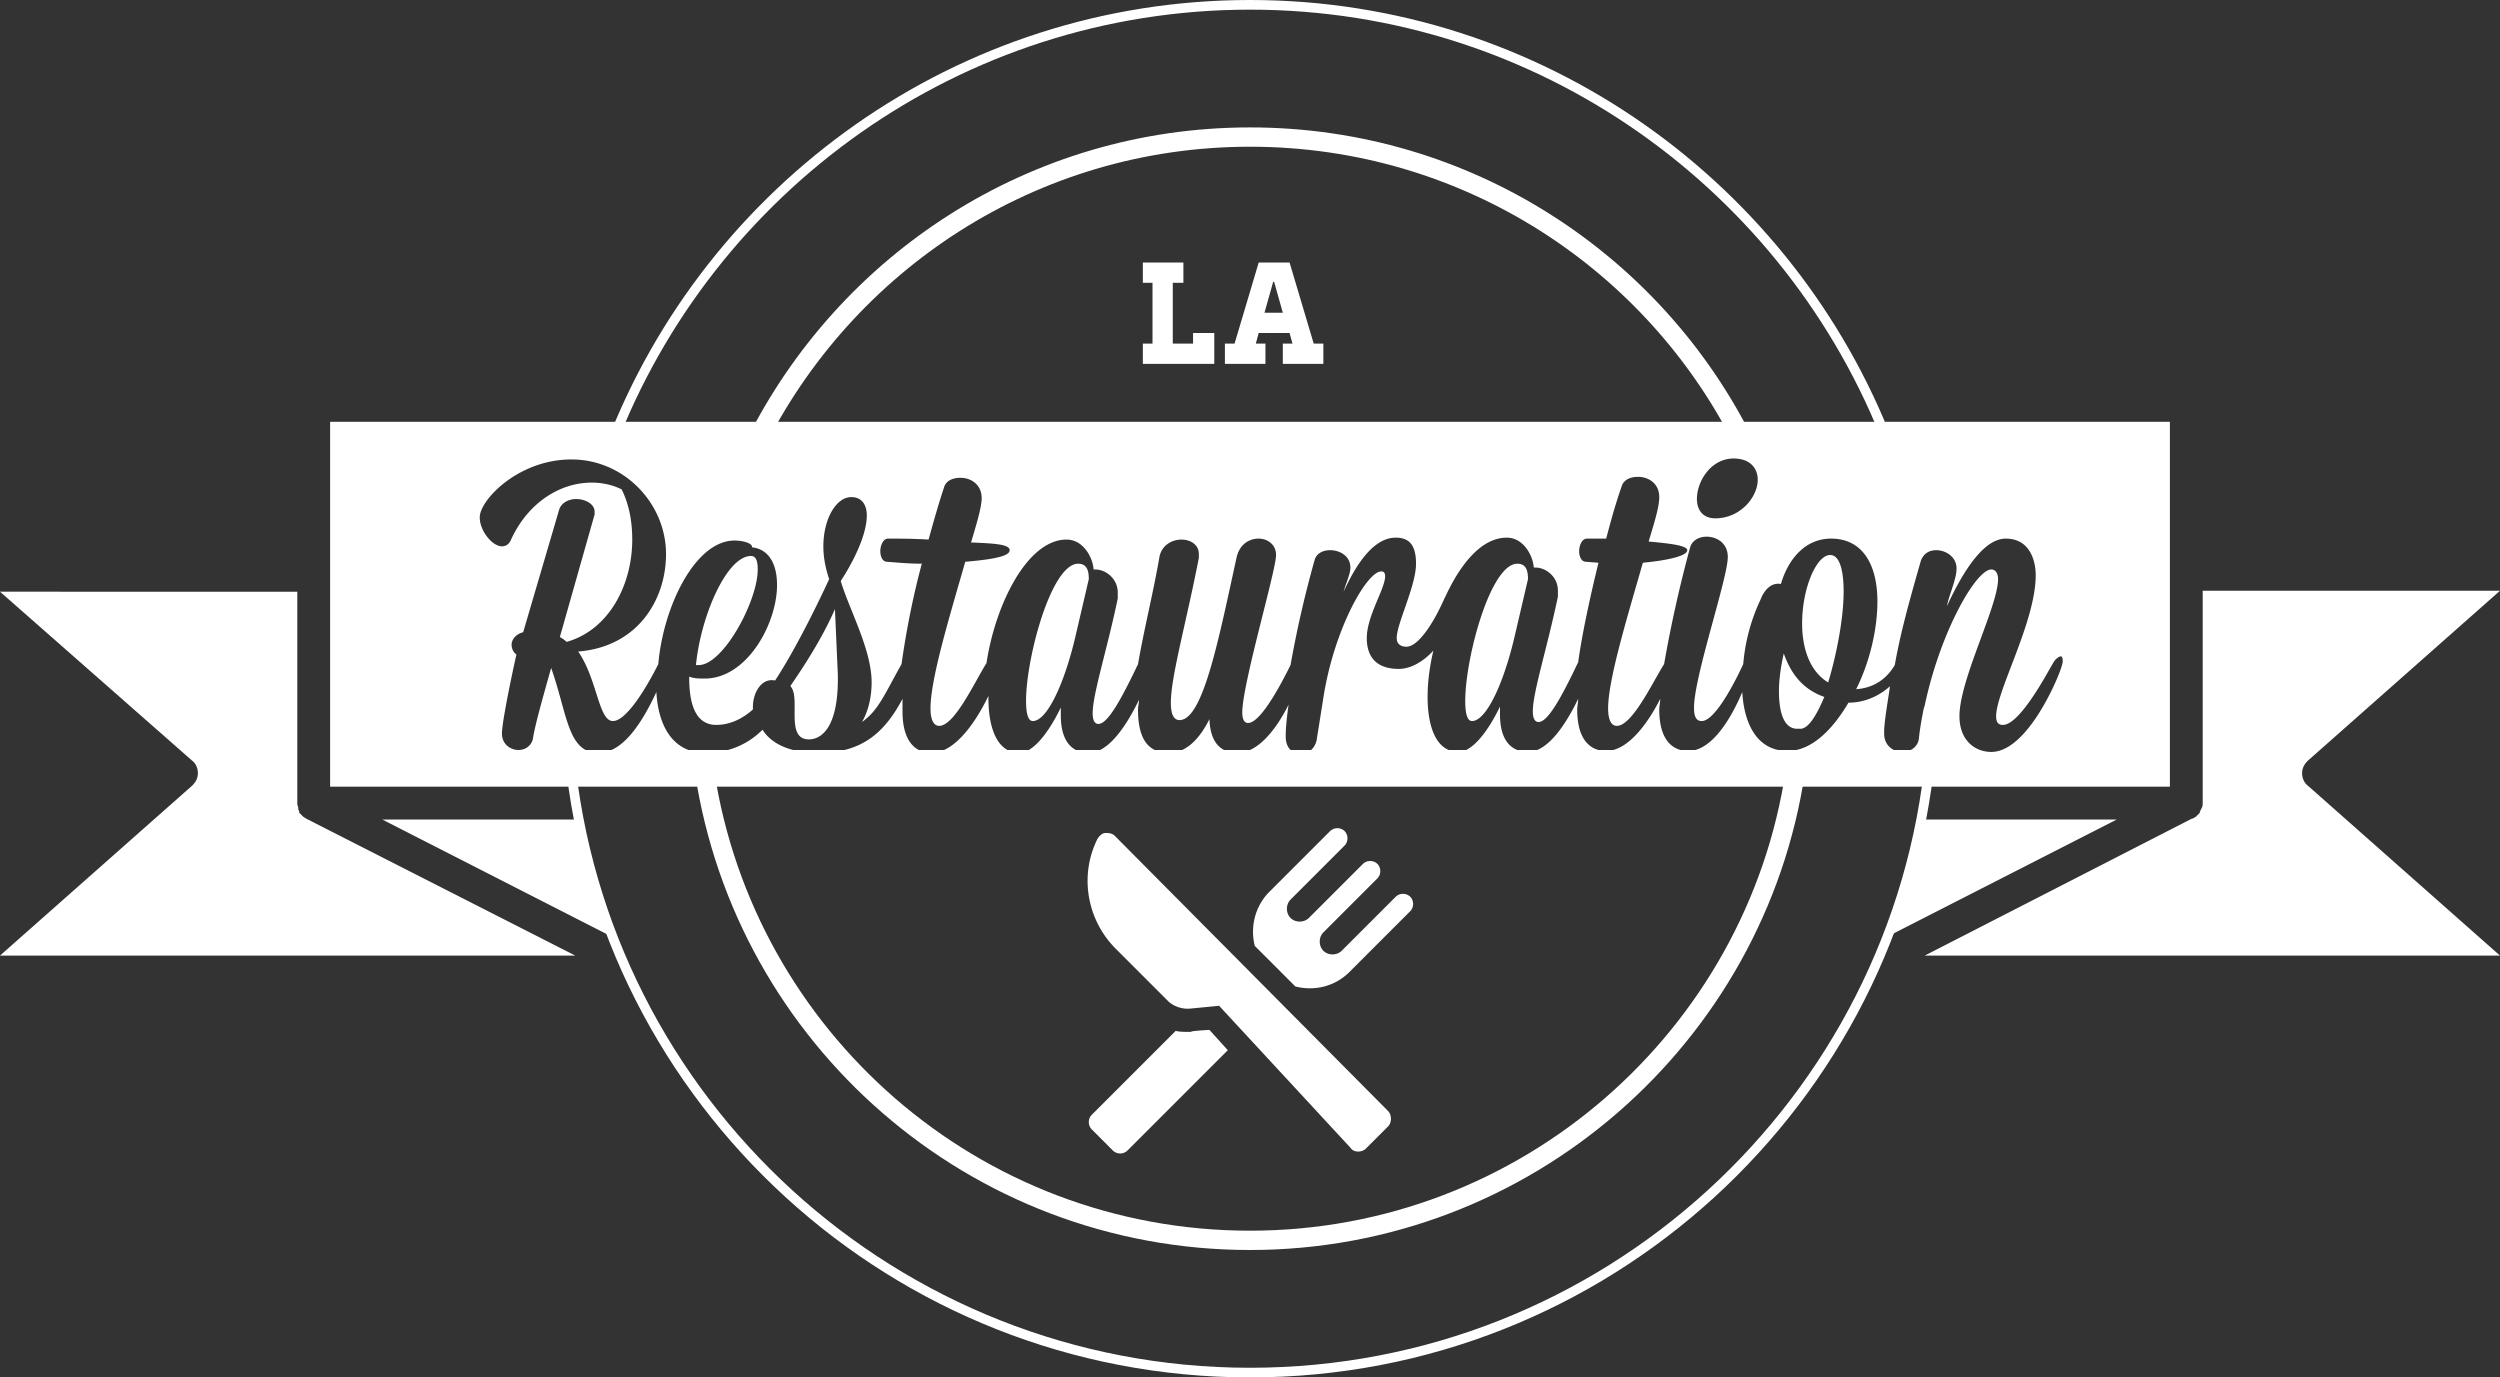 <svg xmlns="http://www.w3.org/2000/svg" viewBox="0 0 259 142.7"><rect x="0" y="0" width="259" height="142.7" fill="#333333" stroke="none"/><style><![CDATA[.A{fill:#fff}]]></style><path class="A" d="M199 84.9c-.8 4.2-2 8.3-3.6 12.2l23.9-12.2H199zm-159.4 0l23.9 12.2c-1.5-4-2.7-8-3.5-12.2H39.6zm188.5-1.2l-.2.4v.1l-.4.4c-.1.1-.2.1-.3.2h-.1L199.4 99H259l-19.9-17.6c-.4-.3-.6-.8-.6-1.3s.2-.9.6-1.3L259 61.2h-30.8v22c0 .2 0 .3-.1.5zm-102.8 23l1.9 2.1-10.4 10.4a1.09 1.09 0 0 1-1.5 0l-2.2-2.2a1.09 1.09 0 0 1 0-1.5l8.7-8.7c.4.1.8.1 1.2.1h.4c-.1-.1 1.9-.2 1.9-.2zm20.8-12.3l-6.3 6.3c-1.5 1.5-3.6 2-5.6 1.5L130 98c-.5-1.9 0-4.1 1.5-5.6l6.3-6.3a1.09 1.09 0 0 1 1.5 0 1.09 1.09 0 0 1 0 1.5l-5.6 5.6c-.5.5-.5 1.4 0 1.9s1.4.5 1.9 0l5.6-5.6a1.09 1.09 0 0 1 1.5 0 1.09 1.09 0 0 1 0 1.5l-5.6 5.6c-.5.5-.5 1.4 0 1.9s1.4.5 1.9 0l5.6-5.6a1.09 1.09 0 0 1 1.5 0 1.09 1.09 0 0 1 0 1.5zm-2.3 20.7c.2.2.3.5.3.8s-.1.6-.3.8l-2.3 2.3c-.2.2-.5.3-.8.3s-.6-.1-.8-.4l-13.6-14.7-3.1.3h-.2c-.7 0-1.5-.3-2-.8l-5.4-5.4c-3-3-3.8-7.6-1.9-11.4.2-.3.5-.6.8-.6h.2c.3 0 .6.1.8.3l28.3 28.5zM19.9 78.8c.4.3.6.8.6 1.3s-.2.9-.6 1.3L0 99h59.6L31.7 84.8l-.3-.2-.4-.4v-.1c0-.1-.1-.2-.1-.3v-.1c0-.1-.1-.3-.1-.4v-22H0l19.9 17.5z"/><path d="M125.8 34.5v3.2h-7.4v-2.1h1v-6.3h-1v-2.1h4.2v2.1h-1.1v6.3h2.1v-1.1h2.2zm11.3 1.1v2.1h-4.2v-2.1h1l-.3-1.1h-3.2l-.3 1.1h1v2.1h-4.2v-2.1h1l2.5-8.4h3.2l2.5 8.4h1zm-4.2-3.2l-.9-3.2h-.1l-.9 3.2h1.9z" enable-background="new " class="A"/><g fill="none" stroke="#fff" stroke-miterlimit="10"><path d="M195.7 46.1C185.5 19.5 159.7.5 129.5.5s-56 19-66.2 45.6h132.4zM59 78.2c3.4 35.9 33.7 64 70.5 64s67.1-28.1 70.5-64H59z"/><path d="M180.8 46.1c-9.3-18.9-28.8-31.9-51.3-31.9s-41.9 13-51.3 31.9h102.6zM73 80c4.2 27.5 27.9 48.5 56.5 48.5s52.4-21.1 56.5-48.6c.1-.6-113.1-.5-113 .1z" stroke-width="2"/></g><path class="A" d="M34.2 81.5V43.7h190.6v37.8H34.2zM213.5 68c-.2 0-.6.3-.8.7-.5.8-3.4 6.4-5.2 6.4-.5 0-.7-.3-.7-.9 0-2.6 4.1-9.8 4.1-14.6 0-1.5-.6-3.8-3.1-3.8-2.2 0-4.3 3.1-6.1 7 .2-1.1 1-2.8 1-3.9 0-1.2-1.1-1.9-2.1-1.9-.7 0-1.3.3-1.6 1.1-1.2 4.2-2.1 7.4-2.7 10.8-1 1.7-2.5 2.4-4 2.5 1.4-2.8 2.2-6.2 2.2-9.1 0-3.6-1.4-6.5-4.8-6.5-2.6 0-4.4 2-5.2 4.7-1.1-.2-1.8.8-2.1 1.6a19.41 19.41 0 0 0-1.8 6.7c-.5 1.1-2.8 5.9-4.3 5.9-.6 0-.8-.5-.8-1.4 0-3.2 3.5-13.4 3.5-15.6 0-1.4-1.1-2.1-2.2-2.1-.8 0-1.5.4-1.7 1.1a135.04 135.04 0 0 0-2.7 12.1c-1.2 1.9-3.3 6.4-4.9 6.4-.6 0-.9-.7-.9-1.8 0-3 2-9.5 3.6-15.1 3.1-.3 4.6-.8 4.6-1.3s-1.9-.7-4-.9c.5-1.7 1.1-3.5 1.1-4.6 0-1.4-1.1-2.1-2.2-2.1-.8 0-1.5.3-1.7 1-.6 1.7-1.1 3.5-1.6 5.4h-2c-.5 0-.8.7-.8 1.3 0 .5.2 1.1.7 1.1l1.3.1c-.9 3.7-1.7 7.4-2.1 10.3-1.9 4-3.2 6.2-4.1 6.2-.4 0-.6-.4-.6-1.1 0-2 1.5-6.6 2.6-11.9v-.6c0-1.5-1.3-2.4-2.3-2.4h-.2c-.1-1.3-1.1-3.1-2.8-3.1-2.6 0-4.8 2.7-6.4 6.2-.1.1-.1.3-.2.4-.7 1.6-2.4 4.7-3.8 4.7-.6 0-1-.3-1-.9 0-1.5 2-5.4 2-7.7 0-1.8-.6-2.7-2.1-2.7-2.1 0-3.9 2.3-5.4 5.6.2-.8.7-1.8.7-2.5 0-1.2-1.1-1.8-2.1-1.8-.7 0-1.4.3-1.6 1a113.48 113.48 0 0 0-2.5 10.9c-.7 1.4-3 6-4.4 6-.4 0-.6-.4-.6-1.1 0-2.9 3.5-14.7 3.5-16.3 0-1.1-.9-1.7-1.8-1.7-1 0-2 .6-2.3 2-1.9 8.7-3.5 16.8-5.9 16.8-.6 0-.9-.6-.9-1.8 0-2.7 1.6-8.3 2.9-15v-.4c0-1-.9-1.5-1.8-1.5-1 0-2.1.6-2.3 1.9-.6 3.5-1.6 7.5-2.2 11-1.9 4-3.2 6.2-4.1 6.2-.4 0-.6-.4-.6-1.1 0-2 1.5-6.6 2.6-11.9v-.6c0-1.5-1.3-2.4-2.3-2.4h-.2c-.1-1.3-1.1-3.1-2.8-3.1-4.1 0-7.4 6.8-8.3 12.8-1.2 1.9-3.3 6.5-4.9 6.5-.6 0-.9-.7-.9-1.8 0-3.1 2-9.6 3.6-15.2 3.6-.3 4.6-.7 4.6-1.2 0-.6-1.5-.7-4-.8.5-1.7 1.1-3.6 1.1-4.6 0-1.4-1.1-2.1-2.2-2.1-.8 0-1.5.3-1.7 1-.6 1.8-1.1 3.6-1.6 5.4-1.6-.1-3.1-.1-4.2-.1-.5 0-.8.7-.8 1.3 0 .5.2 1.1.7 1.1 1.2.1 2.4.2 3.6.2-1 3.7-1.7 7.5-2.1 10.4-1.8 3.2-2.4 4.8-4.1 6 .7-1.2 1-2.7 1-4.1 0-3.4-2.3-7.5-3.2-10.5 1.8-2.8 2.7-5.2 2.7-6.8 0-1.2-.6-1.9-1.6-1.9-1.6 0-2.9 2.3-2.9 5.1 0 1.1.2 2.2.6 3.4-1.2 2.6-3.5 7.3-5.6 10.5-1.5-.3-2.3 1.4-2.3 2.7v.3c-1 .9-2.3 1.6-3.8 1.6-2.6 0-2.8-3.2-2.8-5 .5.2 1.1.2 1.6.2 4.4 0 7.5-5.7 7.5-9.7 0-2.1-.8-3.7-2.6-3.9.1-.4-.9-.7-1.8-.7-4.1 0-7.4 6.9-7.9 12.8-1.2 2.4-3.3 5.9-4.7 5.9-1.5 0-1.6-4.3-3.6-7.2 6.2-.5 9.1-5.4 9.1-10.1 0-5.2-4.3-9.8-9.8-9.8s-9.5 4.2-9.5 6c0 1.4 1.3 3 2.3 3 .4 0 .7-.2.9-.6 1.7-3.8 5-6 8.4-6 1 0 2.1.2 3.1.7.8 1.6 1.1 3.4 1.1 5.2 0 4.8-2.5 9.4-6.8 10.6a3.04 3.04 0 0 0-.7-.5l3.6-12.7V53c0-.8-1-1.3-1.9-1.3-.8 0-1.6.4-1.8 1.2l-3.7 12.6c-.8.2-1.2.8-1.2 1.3 0 .4.2.8.5 1-.6 2.7-1.5 7.1-1.5 8.2s.9 1.7 1.7 1.7c.7 0 1.3-.4 1.5-1.1.2-1.4 1-4.2 1.9-7.4C58.8 74 58.8 78 62 78c2.6 0 4.6-3.3 6-6.3.2 3.5 1.7 6.3 5.1 6.3 2.4 0 4.4-.9 5.9-2.4.8 1.3 2.6 2.4 5.8 2.4 4.4 0 6.8-2 8.7-5.6v1.3c0 3.2 1.4 4.3 3 4.3 2.5 0 4.7-3.4 5.9-5.9v.2c0 3.3 1 5.7 3.2 5.7 1.3 0 2.9-1.8 4.3-4.7v.8c0 3.2 1.6 3.9 2.9 3.9 2.1 0 4-3 5.2-5.5 0 .3-.1.7-.1 1 0 2.7.8 4.5 3.2 4.5 1.7 0 3.1-1.3 4.2-3.5.1 2.9 1.6 3.5 2.9 3.5 2.2 0 4.1-2.6 5.3-5-.2 1.4-.3 2.5-.3 3.3 0 1.3.8 1.8 1.6 1.8.7 0 1.4-.5 1.6-1.4l.7-4.4c1.1-7.1 4.5-13.1 6-13.1.3 0 .4.2.4.5 0 1.3-1.9 4.1-1.9 6.4 0 2.5 1.6 3.2 3.3 3.2 1.3 0 2.6-.8 3.6-1.9-.4 1.7-.6 3.3-.6 4.8 0 3.3 1 5.7 3.2 5.7 1.3 0 2.9-1.8 4.3-4.7v.8c0 3.2 1.6 3.9 2.9 3.9 2.1 0 4-3 5.2-5.5 0 .4-.1.8-.1 1.1 0 3.2 1.4 4.3 3 4.3 2.3 0 4.4-3 5.6-5.4 0 .4-.1.8-.1 1.1 0 3.2 1.4 4.3 3 4.3 2.5 0 4.5-3.5 5.6-6.1.2 3.4 1.6 6.1 4.7 6.1 2.4 0 4.6-2.1 6.3-5 1.8 0 3.3-.8 4.3-1.7-.2 1.5-.5 3-.6 4.5v.4c0 1.3 1 1.9 1.9 1.9.8 0 1.6-.5 1.7-1.4.1-1 .3-2.1.5-3.1l.1-.3c1.6-7.6 5.3-14.1 6.9-14.1.5 0 .7.5.7 1 0 2.8-4 10.4-4 14.2 0 2.5 1.6 3.7 3.3 3.7 3.6 0 6.7-7.1 7.2-8.6.1-.3.2-.6.2-.8 0-.4-.1-.5-.2-.5zM77.8 57.6c.6 0 .7.7.7 1.4 0 3.3-3.6 9.9-6.1 9.9h-.3c.5-5.1 3.2-11.3 5.7-11.3zm6 19c-2.5 0-.8-4.3-1.9-5.5 0-.1.1-.2.1-.2 1.3-1.9 3.2-4.8 4.5-7.8l.3 6.8c.1 5.3-1.6 6.7-3 6.7zM111.4 66c-1.1 4.7-2.9 8.7-4.4 8.7-.5 0-.7-.8-.7-2.1 0-4.4 2.6-14.2 5.4-14.2 1 0 1.1.9 1.1 1.6l-1.4 6zm45.5 0c-1.1 4.7-2.9 8.7-4.4 8.7-.5 0-.7-.8-.7-2.1 0-4.4 2.6-14.2 5.4-14.2 1 0 1.1.9 1.1 1.6l-1.4 6zm29.7 9.5h-.4c-1.4 0-1.9-1.7-1.9-3.9 0-1.2.2-2.6.5-3.9.7 2 1.9 3.7 4.2 4.5-.8 1.9-1.6 3.2-2.4 3.3zm2.8-4.8c-2-1.2-2.7-3.7-2.7-6.1 0-3.7 1.5-7.1 2.9-7.1 1 0 1.4 1.6 1.4 3.8 0 2.7-.7 6.4-1.6 9.4zm-11.7-17c2.6 0 4.4-2.2 4.4-4 0-1.2-.8-2.2-2.5-2.2-2.3 0-3.8 2.3-3.8 4.2 0 1.1.6 2 1.9 2z"/></svg>